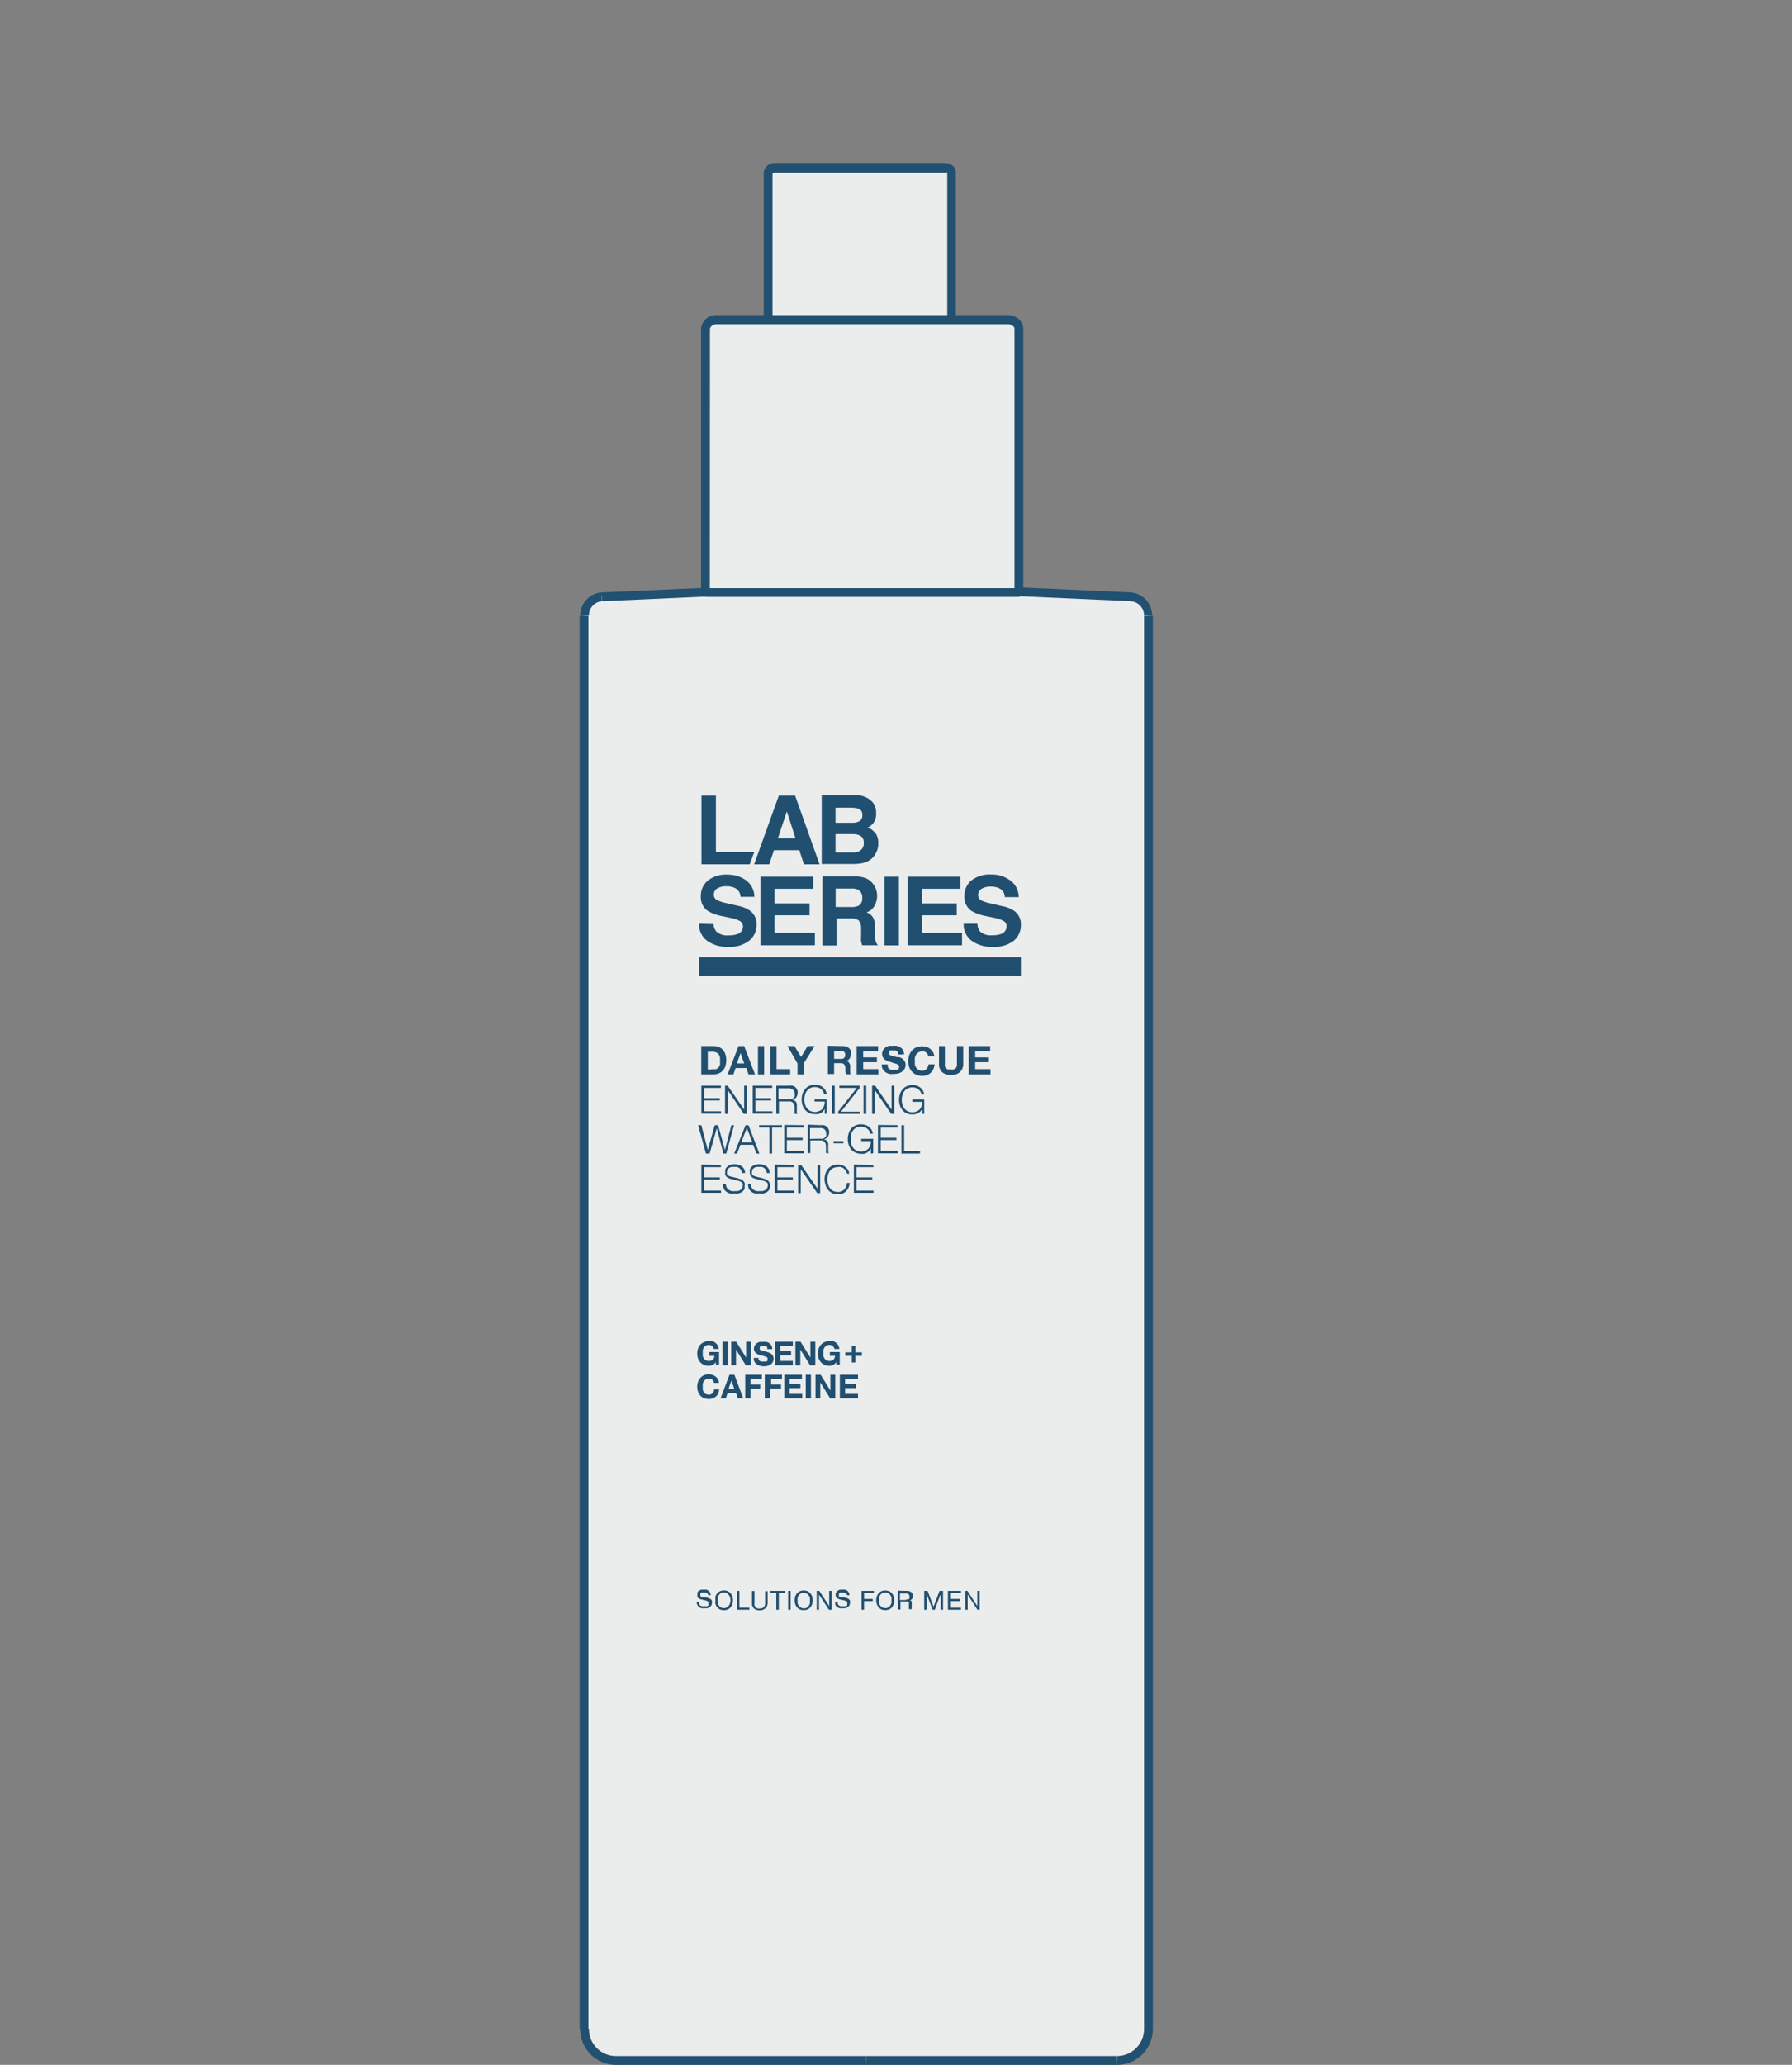 <svg id="Icons" xmlns="http://www.w3.org/2000/svg" viewBox="0 0 165 190"><rect x="0" y="0" width="165" height="190" fill="#808080" stroke="none"/><defs><style>.cls-1{fill:#ebecec;}.cls-2{fill:#215071;}.cls-3{fill:#204f70;}</style></defs><path class="cls-1" d="M67.36,54.38l-11.73.46a1.88,1.88,0,0,0-1.81,1.88V186.84a2.76,2.76,0,0,0,2.76,2.76H103a2.77,2.77,0,0,0,2.76-2.76l0-130.16A1.82,1.82,0,0,0,104,54.85l-11.75-.47Z"/><rect class="cls-2" x="105.34" y="56.66" width="0.81" height="130.07"/><rect class="cls-2" x="53.37" y="56.66" width="0.81" height="130.07"/><rect class="cls-2" x="56.69" y="189.19" width="23.07" height="0.81"/><path class="cls-1" d="M53.82,186.71a2.9,2.9,0,0,0,2.89,2.89"/><path class="cls-2" d="M56.71,190a3.3,3.3,0,0,1-3.29-3.29h.81a2.48,2.48,0,0,0,2.48,2.48Z"/><rect class="cls-2" x="79.76" y="189.19" width="23.07" height="0.81"/><path class="cls-1" d="M102.85,189.6a2.89,2.89,0,0,0,2.89-2.89"/><path class="cls-2" d="M102.85,190v-.81a2.49,2.49,0,0,0,2.49-2.48h.81A3.3,3.3,0,0,1,102.85,190Z"/><polyline class="cls-1" points="55.43 54.91 67.42 54.38 79.76 54.38"/><polygon class="cls-2" points="55.45 55.32 55.41 54.51 67.41 53.98 79.76 53.98 79.76 54.78 67.42 54.78 55.45 55.32"/><path class="cls-1" d="M55.47,54.92a1.73,1.73,0,0,0-1.65,1.72"/><path class="cls-2" d="M54.23,56.64h-.81a2.13,2.13,0,0,1,2-2.13l0,.81A1.31,1.31,0,0,0,54.23,56.64Z"/><rect class="cls-2" x="67.02" y="51.71" width="0.81" height="2.67"/><rect class="cls-2" x="79.76" y="53.98" width="12.34" height="0.81"/><path class="cls-1" d="M105.74,56.64a1.72,1.72,0,0,0-1.64-1.72"/><path class="cls-2" d="M105.34,56.64a1.31,1.31,0,0,0-1.26-1.32l0-.81a2.13,2.13,0,0,1,2,2.13Z"/><rect class="cls-2" x="91.69" y="51.71" width="0.81" height="2.67"/><rect class="cls-2" x="88.49" y="38.4" width="0.81" height="2.53"/><rect class="cls-2" x="88.49" y="42" width="0.81" height="2.19"/><rect class="cls-2" x="88.49" y="45.3" width="0.81" height="2.19"/><rect class="cls-2" x="88.49" y="48.55" width="0.81" height="2.19"/><rect class="cls-2" x="88.49" y="51.85" width="0.81" height="2.53"/><line class="cls-1" x1="104.09" y1="54.91" x2="92.1" y2="54.38"/><rect class="cls-2" x="97.69" y="48.64" width="0.81" height="12.01" transform="translate(39.14 150.21) rotate(-87.45)"/><rect class="cls-2" x="70.22" y="38.4" width="0.81" height="2.53"/><rect class="cls-2" x="70.22" y="42" width="0.81" height="2.19"/><rect class="cls-2" x="70.22" y="45.3" width="0.81" height="2.19"/><rect class="cls-2" x="70.22" y="48.55" width="0.81" height="2.19"/><rect class="cls-2" x="70.22" y="51.85" width="0.81" height="2.53"/><rect class="cls-2" x="68.14" y="42.72" width="0.81" height="0.63"/><rect class="cls-2" x="68.14" y="46.37" width="0.81" height="5"/><path class="cls-1" d="M84.14,41a.26.26,0,0,0,.23-.26"/><path class="cls-2" d="M84.19,41.42l-.08-.66h.67A.67.67,0,0,1,84.19,41.42Z"/><path class="cls-1" d="M84.37,40.71a.86.86,0,0,0-.69-.84"/><path class="cls-2" d="M84.78,40.71H84a.44.44,0,0,0-.36-.44l.15-.79A1.25,1.25,0,0,1,84.78,40.71Z"/><line class="cls-1" x1="79.76" y1="41.61" x2="84.08" y2="41.07"/><rect class="cls-2" x="79.74" y="40.93" width="4.36" height="0.81" transform="translate(-4.45 10.35) rotate(-7.04)"/><line class="cls-1" x1="79.76" y1="39.13" x2="83.65" y2="39.91"/><rect class="cls-2" x="81.3" y="37.54" width="0.81" height="3.96" transform="translate(26.93 111.88) rotate(-78.69)"/><rect class="cls-2" x="83.97" y="40.73" width="0.81" height="0.05"/><path class="cls-1" d="M91.25,44.28a.27.27,0,0,0-.22.26"/><path class="cls-2" d="M91.3,44.54h-.68a.68.68,0,0,1,.56-.66Z"/><path class="cls-1" d="M91,41.48a.86.86,0,0,0,.25.61"/><path class="cls-2" d="M91,42.37a1.22,1.22,0,0,1-.37-.88h.81a.46.46,0,0,0,.13.31Z"/><path class="cls-1" d="M92.19,43.43a.84.84,0,0,0-.25-.6"/><path class="cls-2" d="M92.6,43.43h-.81a.48.48,0,0,0-.13-.32l.57-.57A1.24,1.24,0,0,1,92.6,43.43Z"/><line class="cls-1" x1="91.22" y1="42.14" x2="91.95" y2="42.87"/><rect class="cls-2" x="91.18" y="41.99" width="0.81" height="1.03" transform="translate(-3.23 77.22) rotate(-45.01)"/><path class="cls-1" d="M92,44.13a.27.27,0,0,0,.22-.27"/><path class="cls-2" d="M92,44.53l-.11-.67h.67A.69.69,0,0,1,92,44.53Z"/><line class="cls-1" x1="91.22" y1="44.28" x2="91.95" y2="44.13"/><rect class="cls-2" x="91.21" y="43.8" width="0.74" height="0.81" transform="matrix(0.98, -0.2, 0.2, 0.98, -6.88, 18.79)"/><rect class="cls-2" x="91.79" y="43.45" width="0.81" height="0.44"/><line class="cls-1" x1="92.19" y1="43.11" x2="67.33" y2="44.91"/><rect class="cls-2" x="67.29" y="43.61" width="24.93" height="0.81" transform="translate(-2.97 5.88) rotate(-4.15)"/><line class="cls-1" x1="68.54" y1="43.69" x2="90.98" y2="41.9"/><rect class="cls-2" x="68.5" y="42.39" width="22.51" height="0.81" transform="translate(-3.17 6.52) rotate(-4.59)"/><line class="cls-1" x1="67.33" y1="45.93" x2="92.19" y2="44.08"/><rect class="cls-2" x="67.29" y="44.6" width="24.94" height="0.81" transform="translate(-3.12 6.04) rotate(-4.26)"/><line class="cls-1" x1="68.54" y1="46.12" x2="90.98" y2="44.33"/><rect class="cls-2" x="68.5" y="44.82" width="22.51" height="0.81" transform="translate(-3.36 6.53) rotate(-4.59)"/><rect class="cls-2" x="66.92" y="45.3" width="0.81" height="0.39"/><line class="cls-1" x1="68.3" y1="46.12" x2="67.57" y2="45.98"/><rect class="cls-2" x="67.53" y="45.68" width="0.81" height="0.74" transform="translate(9.45 103.62) rotate(-78.68)"/><path class="cls-1" d="M67.37,45.66a.27.27,0,0,0,.23.26"/><path class="cls-2" d="M67.53,46.32a.66.66,0,0,1-.56-.66h.67Z"/><line class="cls-1" x1="68.3" y1="43.94" x2="67.57" y2="44.67"/><rect class="cls-2" x="67.42" y="43.9" width="1.03" height="0.81" transform="translate(-11.43 61.01) rotate(-45)"/><path class="cls-1" d="M67.62,44.67a.86.86,0,0,0-.25.6"/><path class="cls-2" d="M67.78,45.27H67a1.22,1.22,0,0,1,.37-.88l.57.57A.46.46,0,0,0,67.78,45.27Z"/><path class="cls-1" d="M68.29,43.93a.84.84,0,0,0,.25-.6"/><path class="cls-2" d="M68.58,44.22,68,43.65a.48.48,0,0,0,.13-.32H69A1.28,1.28,0,0,1,68.58,44.22Z"/><path class="cls-1" d="M68.54,46.34a.26.26,0,0,0-.22-.26"/><path class="cls-2" d="M68.27,46.34l.12-.66a.69.69,0,0,1,.56.66Z"/><path class="cls-1" d="M68.54,42.7a.26.26,0,0,0-.22-.26"/><path class="cls-2" d="M68.27,42.7l.12-.66a.68.68,0,0,1,.56.66Z"/><line class="cls-1" x1="68.54" y1="42.48" x2="79.76" y2="41.61"/><rect class="cls-2" x="68.52" y="41.64" width="11.25" height="0.81" transform="translate(-3.04 5.88) rotate(-4.45)"/><line class="cls-1" x1="67.33" y1="42.29" x2="84.37" y2="41.02"/><rect class="cls-2" x="67.3" y="41.25" width="17.09" height="0.81" transform="translate(-2.87 5.71) rotate(-4.23)"/><line class="cls-1" x1="68.54" y1="40.05" x2="79.76" y2="39.13"/><rect class="cls-2" x="68.52" y="39.19" width="11.26" height="0.81" transform="translate(-3 6.21) rotate(-4.7)"/><line class="cls-1" x1="84.37" y1="40" x2="67.33" y2="41.27"/><rect class="cls-2" x="67.3" y="40.23" width="17.09" height="0.81" transform="translate(-2.79 5.7) rotate(-4.23)"/><path class="cls-1" d="M68.29,40.29a.86.86,0,0,0,.25-.6"/><path class="cls-2" d="M68.58,40.57,68,40a.46.46,0,0,0,.13-.31H69A1.26,1.26,0,0,1,68.58,40.57Z"/><path class="cls-1" d="M67.62,41a.86.86,0,0,0-.25.6"/><path class="cls-2" d="M67.78,41.63H67a1.26,1.26,0,0,1,.37-.89l.57.58A.44.44,0,0,0,67.78,41.63Z"/><line class="cls-1" x1="68.3" y1="40.3" x2="67.57" y2="41.02"/><rect class="cls-2" x="67.42" y="40.25" width="1.03" height="0.81" transform="translate(-8.85 59.95) rotate(-45)"/><path class="cls-1" d="M67.37,42a.27.27,0,0,0,.23.26"/><path class="cls-2" d="M67.53,42.68A.67.67,0,0,1,67,42h.67Z"/><line class="cls-1" x1="68.3" y1="42.43" x2="67.57" y2="42.33"/><rect class="cls-2" x="67.53" y="42.02" width="0.81" height="0.74" transform="translate(16.94 104.11) rotate(-82.4)"/><rect class="cls-2" x="66.92" y="41.66" width="0.81" height="0.39"/><polyline class="cls-1" points="89.28 38.06 89.04 38.16 88.89 38.4"/><polygon class="cls-2" points="89.24 38.61 88.54 38.19 88.76 37.83 89.13 37.69 89.43 38.44 89.31 38.48 89.24 38.61"/><path class="cls-1" d="M91,38.38a.38.38,0,0,0-.37-.37"/><path class="cls-2" d="M91.43,38.38h-.77v-.77A.76.76,0,0,1,91.43,38.38Z"/><path class="cls-1" d="M68.9,38a.37.37,0,0,0-.36.37"/><path class="cls-2" d="M68.9,38.38h-.76a.76.76,0,0,1,.76-.77Z"/><polyline class="cls-1" points="70.63 38.4 70.53 38.16 70.29 38.06"/><polygon class="cls-2" points="70.25 38.55 70.22 38.47 70.14 38.44 70.17 38.35 70.16 38.31 70.2 38.29 70.44 37.69 70.84 37.85 71 38.25 70.4 38.49 70.38 38.53 70.34 38.52 70.25 38.55"/><rect class="cls-2" x="68.88" y="37.66" width="21.76" height="0.81"/><rect class="cls-2" x="90.57" y="38.4" width="0.81" height="3.11"/><rect class="cls-2" x="68.14" y="38.4" width="0.81" height="1.31"/><rect class="cls-2" x="90.57" y="44.57" width="0.81" height="6.8"/><rect class="cls-2" x="79.76" y="50.96" width="12" height="0.81"/><path class="cls-1" d="M92.14,51.68a.36.36,0,0,0-.36-.36"/><path class="cls-2" d="M92.55,51.68h-.77v-.76A.77.77,0,0,1,92.55,51.68Z"/><path class="cls-1" d="M67.79,51.32a.37.37,0,0,0-.37.36"/><path class="cls-2" d="M67.79,51.68H67a.76.76,0,0,1,.77-.76Z"/><rect class="cls-2" x="67.76" y="50.96" width="12" height="0.81"/><rect class="cls-1" x="66.43" y="37.04" width="26.66" height="17.34"/><path class="cls-2" d="M93.49,54.78H66V36.63H93.49ZM66.83,54H92.68V37.44H66.83Z"/><path class="cls-1" d="M65.08,54.52c-.09,0-.12,0-.12-.11V30.3a1,1,0,0,1,1-.88H92.78a1.09,1.09,0,0,1,.68.22.76.76,0,0,1,.35.66V54.41c0,.08,0,.11-.13.11Z"/><path class="cls-2" d="M93.68,54.92H65.08a.5.5,0,0,1-.53-.51V30.3A1.37,1.37,0,0,1,66,29H92.78a1.48,1.48,0,0,1,.92.29,1.18,1.18,0,0,1,.52,1V54.41A.5.5,0,0,1,93.68,54.92Zm-28.32-.8H93.41V30.3c0-.14,0-.21-.19-.33a.68.68,0,0,0-.44-.14H66c-.34,0-.63.22-.63.47Z"/><path class="cls-1" d="M70.8,29.42c-.06,0-.08,0-.08-.06V15.89a.56.56,0,0,1,.61-.49H87a.59.59,0,0,1,.39.13.4.4,0,0,1,.21.36V29.36c0,.05,0,.06-.07.06Z"/><path class="cls-2" d="M87.55,29.83H70.8a.46.46,0,0,1-.48-.47V15.89a1,1,0,0,1,1-.89H87a1.07,1.07,0,0,1,.63.19.83.83,0,0,1,.38.7V29.36A.47.47,0,0,1,87.55,29.83ZM71.13,29H87.22V15.89l0,0a.19.19,0,0,0-.16,0H71.33a.24.24,0,0,0-.2.08Z"/><path class="cls-3" d="M65.69,96.26a1.4,1.4,0,0,1,.47.08,1,1,0,0,1,.38.24,1.22,1.22,0,0,1,.24.4,1.6,1.6,0,0,1,.09.56,1.79,1.79,0,0,1-.07.53,1.08,1.08,0,0,1-.22.41,1,1,0,0,1-.37.28,1.21,1.21,0,0,1-.52.1H64.57v-2.6Zm0,2.12a.67.67,0,0,0,.24,0,.57.57,0,0,0,.21-.13.87.87,0,0,0,.15-.25,1.25,1.25,0,0,0,0-.36,1.37,1.37,0,0,0,0-.36.83.83,0,0,0-.12-.27.66.66,0,0,0-.23-.17,1,1,0,0,0-.36-.06h-.41v1.64Z"/><path class="cls-3" d="M68.52,96.26l1,2.6h-.6l-.19-.58h-1l-.2.58H67l1-2.6Zm0,1.59-.33-.95h0l-.34.95Z"/><path class="cls-3" d="M70.36,96.26v2.6h-.57v-2.6Z"/><path class="cls-3" d="M71.5,96.26v2.12h1.26v.48H70.92v-2.6Z"/><path class="cls-3" d="M72.51,96.26h.64l.61,1,.6-1H75l-1,1.6v1h-.57v-1Z"/><path class="cls-3" d="M77.63,96.26a.83.83,0,0,1,.32.06.61.61,0,0,1,.24.15.57.57,0,0,1,.15.23.64.64,0,0,1,0,.28.8.8,0,0,1-.09.39.6.6,0,0,1-.32.26h0a.49.49,0,0,1,.18.08.58.58,0,0,1,.11.15.48.48,0,0,1,.06.18.63.63,0,0,1,0,.19c0,.05,0,.09,0,.15s0,.11,0,.17l0,.17a.31.31,0,0,0,.06.13H77.9a1.13,1.13,0,0,1-.06-.3l0-.32a.47.47,0,0,0-.13-.3.39.39,0,0,0-.31-.1H76.8v1h-.57v-2.6Zm-.2,1.18a.4.4,0,0,0,.29-.09.37.37,0,0,0,.1-.29.33.33,0,0,0-.1-.27.4.4,0,0,0-.29-.09H76.8v.74Z"/><path class="cls-3" d="M80.85,96.26v.48H79.48v.56h1.26v.44H79.48v.64h1.4v.48h-2v-2.6Z"/><path class="cls-3" d="M81.76,98.22a.44.44,0,0,0,.12.15l.19.08a.78.78,0,0,0,.22,0l.16,0a.42.42,0,0,0,.16,0,.34.34,0,0,0,.13-.1.25.25,0,0,0,.05-.17.25.25,0,0,0-.06-.17.78.78,0,0,0-.18-.11,1.49,1.49,0,0,0-.25-.07L82,97.72a1.31,1.31,0,0,1-.28-.09.84.84,0,0,1-.25-.13.91.91,0,0,1-.18-.21.74.74,0,0,1-.07-.31.62.62,0,0,1,.09-.34.88.88,0,0,1,.22-.25,1.17,1.17,0,0,1,.32-.15,1.34,1.34,0,0,1,.35,0,1.72,1.72,0,0,1,.39,0,1,1,0,0,1,.33.15.64.64,0,0,1,.23.26.76.76,0,0,1,.09.38h-.55a.87.87,0,0,0,0-.19.34.34,0,0,0-.12-.12.34.34,0,0,0-.15-.06l-.2,0-.14,0a.31.31,0,0,0-.12,0,.28.28,0,0,0-.1.09.26.26,0,0,0,0,.14.21.21,0,0,0,0,.12.35.35,0,0,0,.11.09l.24.08.39.1.21,0a1.42,1.42,0,0,1,.25.12.8.8,0,0,1,.22.23.57.57,0,0,1,.1.36.88.88,0,0,1-.07.33.75.75,0,0,1-.21.26,1,1,0,0,1-.34.18,1.63,1.63,0,0,1-.47.06,1.84,1.84,0,0,1-.41,0,1.2,1.2,0,0,1-.36-.17,1,1,0,0,1-.25-.29.77.77,0,0,1-.08-.41h.55A.51.51,0,0,0,81.76,98.22Z"/><path class="cls-3" d="M85.41,97a.86.86,0,0,0-.13-.14,1,1,0,0,0-.17-.1.71.71,0,0,0-.21,0,.66.66,0,0,0-.32.07.61.61,0,0,0-.22.2.74.74,0,0,0-.12.29,1.24,1.24,0,0,0,0,.33,1.12,1.12,0,0,0,0,.32.7.7,0,0,0,.12.28.61.61,0,0,0,.22.2.66.66,0,0,0,.32.07.5.5,0,0,0,.41-.16.82.82,0,0,0,.19-.42h.55a1.5,1.5,0,0,1-.11.44,1,1,0,0,1-.24.33,1,1,0,0,1-.35.22,1.57,1.57,0,0,1-.45.07,1.32,1.32,0,0,1-.53-.11,1.07,1.07,0,0,1-.4-.28,1.34,1.34,0,0,1-.26-.43,1.78,1.78,0,0,1-.08-.53,1.91,1.91,0,0,1,.08-.54,1.39,1.39,0,0,1,.26-.44,1.09,1.09,0,0,1,.4-.29,1.32,1.32,0,0,1,.53-.1,1.35,1.35,0,0,1,.41.06,1,1,0,0,1,.34.18,1,1,0,0,1,.25.29,1,1,0,0,1,.13.4h-.56A.64.64,0,0,0,85.41,97Z"/><path class="cls-3" d="M88.38,98.66a1.22,1.22,0,0,1-.82.26,1.18,1.18,0,0,1-.81-.26,1,1,0,0,1-.29-.78V96.26H87v1.62a.65.65,0,0,0,0,.2.36.36,0,0,0,.07.18.37.37,0,0,0,.17.13.68.68,0,0,0,.27,0A.52.52,0,0,0,88,98.3a.62.62,0,0,0,.11-.42V96.26h.58v1.62A1,1,0,0,1,88.38,98.66Z"/><path class="cls-3" d="M91.17,96.26v.48H89.79v.56h1.26v.44H89.79v.64H91.2v.48h-2v-2.6Z"/><path class="cls-3" d="M66.38,99.9v.21H64.83v.94h1.45v.21H64.83v1h1.56v.21H64.58V99.9Z"/><path class="cls-3" d="M67,99.9l1.52,2.2h0V99.9h.24v2.6h-.27L67,100.3h0v2.2h-.24V99.9Z"/><path class="cls-3" d="M71.1,99.9v.21H69.55v.94H71v.21H69.55v1h1.57v.21H69.31V99.9Z"/><path class="cls-3" d="M72.66,99.9a1,1,0,0,1,.3,0,.83.83,0,0,1,.25.12.68.68,0,0,1,.17.21.62.62,0,0,1,.07.31.78.78,0,0,1-.13.43.58.58,0,0,1-.38.23h0a.4.4,0,0,1,.21.07.41.41,0,0,1,.14.12.75.75,0,0,1,.08.18l0,.22V102c0,.06,0,.12,0,.19l0,.18a.32.32,0,0,0,.07.13h-.28l0-.09a.36.36,0,0,1,0-.11s0-.07,0-.11a.25.25,0,0,0,0-.09,2.64,2.64,0,0,0,0-.28.61.61,0,0,0-.07-.24.41.41,0,0,0-.15-.17.4.4,0,0,0-.28-.06h-.94v1.15h-.24V99.9Zm0,1.24a.71.71,0,0,0,.21,0,.49.49,0,0,0,.3-.26.46.46,0,0,0,0-.21.52.52,0,0,0-.14-.38.57.57,0,0,0-.42-.14h-.93v1Z"/><path class="cls-3" d="M75.94,102.5l0-.47h0a1.43,1.43,0,0,1-.16.24,1.12,1.12,0,0,1-.22.16.92.92,0,0,1-.25.09,1.24,1.24,0,0,1-.27,0,1.16,1.16,0,0,1-.54-.11,1.1,1.1,0,0,1-.38-.29,1.37,1.37,0,0,1-.23-.43,1.82,1.82,0,0,1-.08-.52,1.7,1.7,0,0,1,.08-.51,1.27,1.27,0,0,1,.23-.43,1,1,0,0,1,.38-.3,1.16,1.16,0,0,1,.54-.11,1.2,1.2,0,0,1,.38.05.94.94,0,0,1,.33.17,1.2,1.2,0,0,1,.24.26,1.14,1.14,0,0,1,.13.38h-.24a.7.7,0,0,0-.08-.23,1,1,0,0,0-.17-.21.93.93,0,0,0-.26-.15.88.88,0,0,0-.33-.06.93.93,0,0,0-.45.1.83.83,0,0,0-.3.26.92.92,0,0,0-.17.36,1.5,1.5,0,0,0,0,.84,1,1,0,0,0,.17.37,1.08,1.08,0,0,0,.3.26,1.06,1.06,0,0,0,.45.1.92.92,0,0,0,.38-.08.73.73,0,0,0,.29-.19.73.73,0,0,0,.17-.31,1.12,1.12,0,0,0,.06-.38H75v-.21h1.11v1.32Z"/><path class="cls-3" d="M76.86,99.9v2.6h-.25V99.9Z"/><path class="cls-3" d="M79.15,99.9v.22l-1.71,2.17h1.74v.21h-2v-.22l1.71-2.17H77.28V99.9Z"/><path class="cls-3" d="M79.76,99.9v2.6h-.25V99.9Z"/><path class="cls-3" d="M80.58,99.9l1.51,2.2h0V99.9h.25v2.6h-.28l-1.52-2.2h0v2.2H80.3V99.9Z"/><path class="cls-3" d="M84.91,102.5l0-.47h0a1,1,0,0,1-.16.24,1.46,1.46,0,0,1-.21.16,1.15,1.15,0,0,1-.53.12,1.19,1.19,0,0,1-.54-.11,1.1,1.1,0,0,1-.38-.29,1.37,1.37,0,0,1-.23-.43,1.82,1.82,0,0,1-.08-.52,1.7,1.7,0,0,1,.08-.51,1.27,1.27,0,0,1,.23-.43,1,1,0,0,1,.38-.3,1.19,1.19,0,0,1,.54-.11,1.23,1.23,0,0,1,.39.05.9.9,0,0,1,.32.17.85.85,0,0,1,.24.26,1.15,1.15,0,0,1,.14.38h-.25a.53.53,0,0,0-.08-.23,1,1,0,0,0-.17-.21.87.87,0,0,0-.25-.15.93.93,0,0,0-.34-.06.87.87,0,0,0-.44.1.79.79,0,0,0-.31.26.92.92,0,0,0-.17.36,1.5,1.5,0,0,0,0,.84,1,1,0,0,0,.17.37,1,1,0,0,0,.31.26,1,1,0,0,0,.44.1.92.92,0,0,0,.38-.08.73.73,0,0,0,.29-.19.87.87,0,0,0,.18-.31,1.46,1.46,0,0,0,.05-.38H84v-.21h1.1v1.32Z"/><path class="cls-3" d="M64.58,103.54l.59,2.28h0l.64-2.28h.31l.63,2.28h0l.59-2.28h.25l-.72,2.61h-.26L66,103.82h0l-.66,2.33H65l-.72-2.61Z"/><path class="cls-3" d="M68.92,103.54l1,2.61h-.26l-.32-.81H68.18l-.32.81H67.6l1.05-2.61Zm.36,1.58-.51-1.33-.52,1.33Z"/><path class="cls-3" d="M72,103.54v.22h-.91v2.39h-.24v-2.39H69.9v-.22Z"/><path class="cls-3" d="M74,103.54v.22H72.45v.94H73.9v.21H72.45v1H74v.22H72.21v-2.61Z"/><path class="cls-3" d="M75.56,103.54a1.54,1.54,0,0,1,.3,0,.66.66,0,0,1,.25.13.51.51,0,0,1,.17.21.58.58,0,0,1,.07.3.75.75,0,0,1-.13.43.58.58,0,0,1-.38.23h0a.52.52,0,0,1,.21.07.41.41,0,0,1,.14.12.56.56,0,0,1,.07.18,1.43,1.43,0,0,1,0,.22v.16c0,.06,0,.13,0,.19a1.13,1.13,0,0,0,0,.18.46.46,0,0,0,.07.14h-.28l0-.09a.52.52,0,0,1,0-.11s0-.08,0-.11a.31.31,0,0,0,0-.1,2.45,2.45,0,0,0,0-.27.61.61,0,0,0-.07-.25.41.41,0,0,0-.15-.17.47.47,0,0,0-.28-.06h-.94v1.16h-.24v-2.61Zm0,1.24a.52.52,0,0,0,.21,0,.4.4,0,0,0,.18-.1.44.44,0,0,0,.12-.15.54.54,0,0,0,0-.22.54.54,0,0,0-.14-.38.57.57,0,0,0-.42-.13h-.93v1Z"/><path class="cls-3" d="M76.75,105h.91v.21h-.91Z"/><path class="cls-3" d="M80.19,106.15l0-.48h0a1,1,0,0,1-.17.24.65.65,0,0,1-.21.16.77.77,0,0,1-.25.1,1.24,1.24,0,0,1-.27,0,1.24,1.24,0,0,1-.93-.41,1.35,1.35,0,0,1-.22-.43,1.49,1.49,0,0,1-.08-.52,1.44,1.44,0,0,1,.08-.51,1.25,1.25,0,0,1,.22-.43,1,1,0,0,1,.39-.3,1.27,1.27,0,0,1,.54-.11,1.58,1.58,0,0,1,.38.05,1.29,1.29,0,0,1,.33.17,1.05,1.05,0,0,1,.24.27,1,1,0,0,1,.13.37h-.25a.55.55,0,0,0-.07-.23.79.79,0,0,0-.17-.2.76.76,0,0,0-.26-.16.88.88,0,0,0-.33-.06.91.91,0,0,0-.45.1.83.83,0,0,0-.3.26,1.16,1.16,0,0,0-.18.37,1.4,1.4,0,0,0,0,.41,1.47,1.47,0,0,0,0,.42,1.16,1.16,0,0,0,.18.37.94.94,0,0,0,.3.26.91.91,0,0,0,.45.1,1.12,1.12,0,0,0,.38-.07,1,1,0,0,0,.29-.2,1.11,1.11,0,0,0,.17-.3,1.23,1.23,0,0,0,.06-.39h-.89v-.21h1.1v1.33Z"/><path class="cls-3" d="M82.64,103.54v.22H81.09v.94h1.45v.21H81.09v1h1.57v.22H80.84v-2.61Z"/><path class="cls-3" d="M83.25,103.54v2.39h1.46v.22H83v-2.61Z"/><path class="cls-3" d="M66.38,107.19v.21H64.83v.94h1.45v.21H64.83v1h1.56v.21H64.58v-2.6Z"/><path class="cls-3" d="M66.92,109.27a.46.46,0,0,0,.18.21.83.83,0,0,0,.27.12,1.87,1.87,0,0,0,.34,0l.22,0a.85.85,0,0,0,.22-.09.58.58,0,0,0,.18-.17.43.43,0,0,0,.06-.24.41.41,0,0,0,0-.19.53.53,0,0,0-.13-.13.56.56,0,0,0-.17-.09l-.19-.06-.58-.14-.22-.07a.76.76,0,0,1-.19-.12.83.83,0,0,1-.13-.18.63.63,0,0,1,0-.26,1.15,1.15,0,0,1,0-.22.6.6,0,0,1,.14-.24.72.72,0,0,1,.27-.19,1.17,1.17,0,0,1,.45-.08,1.5,1.5,0,0,1,.37.05,1,1,0,0,1,.3.16.64.64,0,0,1,.21.25.67.67,0,0,1,.08.35H68.3a.53.53,0,0,0-.06-.26.74.74,0,0,0-.16-.19.76.76,0,0,0-.22-.11,1.17,1.17,0,0,0-.27,0,1,1,0,0,0-.24,0,.67.67,0,0,0-.21.09.36.36,0,0,0-.14.16.43.43,0,0,0-.06.24.41.41,0,0,0,0,.16.31.31,0,0,0,.09.11.32.32,0,0,0,.12.08l.15.05.64.15.26.09a1.07,1.07,0,0,1,.21.13.59.59,0,0,1,.15.2.68.68,0,0,1,0,.27.57.57,0,0,1,0,.12.48.48,0,0,1,0,.15.75.75,0,0,1-.1.17.86.86,0,0,1-.17.15,1.49,1.49,0,0,1-.28.11,2.13,2.13,0,0,1-.39,0,1.88,1.88,0,0,1-.43,0,.86.86,0,0,1-.33-.17.62.62,0,0,1-.22-.28.87.87,0,0,1-.06-.41h.25A.69.69,0,0,0,66.92,109.27Z"/><path class="cls-3" d="M69.21,109.27a.63.63,0,0,0,.18.21.79.79,0,0,0,.28.12,1.69,1.69,0,0,0,.33,0l.22,0a.92.92,0,0,0,.23-.09.55.55,0,0,0,.17-.17.36.36,0,0,0,.07-.24.41.41,0,0,0,0-.19.33.33,0,0,0-.13-.13.56.56,0,0,0-.17-.09l-.19-.06-.57-.14-.23-.07a.57.57,0,0,1-.18-.12.46.46,0,0,1-.13-.18.5.5,0,0,1-.05-.26,1,1,0,0,1,0-.22.75.75,0,0,1,.14-.24.86.86,0,0,1,.28-.19,1.08,1.08,0,0,1,.44-.08,1.44,1.44,0,0,1,.37.05,1,1,0,0,1,.31.16.64.64,0,0,1,.21.25.78.78,0,0,1,.08.35H70.6a.66.66,0,0,0-.07-.26.58.58,0,0,0-.16-.19.65.65,0,0,0-.22-.11,1.09,1.09,0,0,0-.26,0,1,1,0,0,0-.25,0,.67.67,0,0,0-.21.09.56.56,0,0,0-.14.16.43.43,0,0,0-.05.24.41.41,0,0,0,0,.16.44.44,0,0,0,.08.11.35.35,0,0,0,.13.08l.15.05.63.15.26.09a.91.91,0,0,1,.22.13.56.56,0,0,1,.14.2.54.54,0,0,1,.06.27s0,.07,0,.12a.53.53,0,0,1-.05.15.7.7,0,0,1-.09.17,1,1,0,0,1-.18.15,1.16,1.16,0,0,1-.27.11,2.15,2.15,0,0,1-.4,0,1.86,1.86,0,0,1-.42,0,.91.91,0,0,1-.34-.17.67.67,0,0,1-.21-.28,1,1,0,0,1-.07-.41h.25A.83.83,0,0,0,69.21,109.27Z"/><path class="cls-3" d="M73.13,107.19v.21H71.58v.94H73v.21H71.58v1h1.56v.21H71.33v-2.6Z"/><path class="cls-3" d="M73.76,107.19l1.52,2.2h0v-2.2h.24v2.6h-.27l-1.52-2.2h0v2.2h-.24v-2.6Z"/><path class="cls-3" d="M77.85,107.71a.7.7,0,0,0-.18-.2.55.55,0,0,0-.24-.12.86.86,0,0,0-.27,0,1.06,1.06,0,0,0-.45.1.94.94,0,0,0-.3.26,1,1,0,0,0-.17.37,1.42,1.42,0,0,0-.06.42,1.4,1.4,0,0,0,.06.41,1,1,0,0,0,.17.37.83.83,0,0,0,.3.26.93.93,0,0,0,.45.1.88.88,0,0,0,.33-.06,1.14,1.14,0,0,0,.25-.18,1,1,0,0,0,.17-.27,1.16,1.16,0,0,0,.08-.32h.25a1.43,1.43,0,0,1-.11.43,1.14,1.14,0,0,1-.23.33,1,1,0,0,1-.32.21,1.42,1.42,0,0,1-.42.07,1.3,1.3,0,0,1-.54-.11A1.19,1.19,0,0,1,76,109a1.7,1.7,0,0,1-.08-.51A1.82,1.82,0,0,1,76,108a1.37,1.37,0,0,1,.23-.43,1.26,1.26,0,0,1,.38-.3,1.3,1.3,0,0,1,.54-.11,1.13,1.13,0,0,1,.36.06.88.88,0,0,1,.32.16.85.85,0,0,1,.24.26.77.77,0,0,1,.12.36H78A.89.89,0,0,0,77.85,107.71Z"/><path class="cls-3" d="M80.42,107.19v.21H78.87v.94h1.45v.21H78.87v1h1.56v.21H78.62v-2.6Z"/><polygon class="cls-3" points="74.87 80.67 70.02 80.67 70.02 86.98 75.03 86.98 75.03 85.85 71.32 85.85 71.32 84.22 74.54 84.22 74.54 83.13 71.32 83.13 71.32 81.78 74.87 81.78 74.87 80.67"/><polygon class="cls-3" points="88.43 80.67 83.58 80.67 83.58 86.98 88.58 86.98 88.58 85.85 84.87 85.85 84.87 84.22 88.09 84.22 88.09 83.13 84.87 83.13 84.87 81.78 88.43 81.78 88.43 80.67"/><path class="cls-3" d="M88.73,85a1.85,1.85,0,0,0,.72,1.55,3.1,3.1,0,0,0,2,.57,2.88,2.88,0,0,0,1.91-.57A1.86,1.86,0,0,0,94,85.14a1.52,1.52,0,0,0-.57-1.29,2.77,2.77,0,0,0-1.1-.46l-1.11-.26a3.65,3.65,0,0,1-.85-.27.55.55,0,0,1-.31-.5.66.66,0,0,1,.32-.58,1.58,1.58,0,0,1,.84-.2,1.71,1.71,0,0,1,.79.16.89.89,0,0,1,.51.81H93.8A1.9,1.9,0,0,0,93,81a2.82,2.82,0,0,0-1.73-.53,2.73,2.73,0,0,0-1.85.56,1.82,1.82,0,0,0-.62,1.41,1.54,1.54,0,0,0,.64,1.37,4.09,4.09,0,0,0,1.39.49l.69.15a2.88,2.88,0,0,1,.88.29.55.55,0,0,1,.28.49.74.74,0,0,1-.57.73,2.42,2.42,0,0,1-.78.1,1.42,1.42,0,0,1-1.13-.39A1.27,1.27,0,0,1,90,85Z"/><rect class="cls-3" x="81.45" y="80.67" width="1.32" height="6.32"/><path class="cls-3" d="M79,83.36a1.49,1.49,0,0,1-.64.1H76.94v-1.7h1.47a1.35,1.35,0,0,1,.61.11.8.8,0,0,1,.37.78.72.72,0,0,1-.38.71m1.57,3.11a3.45,3.45,0,0,1,0-.59v-.43a2.06,2.06,0,0,0-.18-1,1.13,1.13,0,0,0-.62-.5,1.27,1.27,0,0,0,.75-.62,1.89,1.89,0,0,0,.23-.88,1.78,1.78,0,0,0-.12-.67,1.92,1.92,0,0,0-.32-.53,1.61,1.61,0,0,0-.59-.44,2.64,2.64,0,0,0-1-.16h-3V87h1.29V84.51h1.3a1.07,1.07,0,0,1,.76.2,1.22,1.22,0,0,1,.21.8v.59a3.31,3.31,0,0,0,0,.55l.09.33h1.46a.9.9,0,0,1-.24-.51"/><path class="cls-3" d="M64.37,85a1.85,1.85,0,0,0,.72,1.55,3.11,3.11,0,0,0,2,.57,2.85,2.85,0,0,0,1.9-.57,1.83,1.83,0,0,0,.67-1.44,1.52,1.52,0,0,0-.57-1.29,2.77,2.77,0,0,0-1.1-.46l-1.11-.26a3.36,3.36,0,0,1-.84-.27.53.53,0,0,1-.31-.5.65.65,0,0,1,.31-.58,1.58,1.58,0,0,1,.84-.2,1.71,1.71,0,0,1,.79.16.89.89,0,0,1,.51.81h1.28A1.9,1.9,0,0,0,68.69,81,2.88,2.88,0,0,0,67,80.48a2.68,2.68,0,0,0-1.84.56,1.83,1.83,0,0,0-.63,1.41,1.54,1.54,0,0,0,.64,1.37,4.18,4.18,0,0,0,1.39.49l.69.15a2.88,2.88,0,0,1,.88.29.55.55,0,0,1,.28.49.74.74,0,0,1-.57.73,2.42,2.42,0,0,1-.78.1,1.42,1.42,0,0,1-1.13-.39,1.27,1.27,0,0,1-.24-.65Z"/><path class="cls-3" d="M79.11,78.32a1.4,1.4,0,0,1-.64.12H76.93V76.75h1.56a1.57,1.57,0,0,1,.64.11.67.67,0,0,1,.4.68.78.78,0,0,1-.42.78m-2.18-4h1.38a2.31,2.31,0,0,1,.75.1.56.56,0,0,1,.34.58.59.59,0,0,1-.26.56,1.3,1.3,0,0,1-.67.15H76.93Zm3.69,2.39a1.39,1.39,0,0,0-.73-.56,1.58,1.58,0,0,0,.48-.36,1.37,1.37,0,0,0,.3-.93,1.63,1.63,0,0,0-.29-1,2,2,0,0,0-1.65-.68H75.66v6.32h2.86a5,5,0,0,0,.9-.08,1.82,1.82,0,0,0,.72-.32,1.67,1.67,0,0,0,.45-.5,1.8,1.8,0,0,0,.28-1,1.61,1.61,0,0,0-.25-.93"/><path class="cls-3" d="M72.45,74.66l.8,2.49H71.62Zm-.74-1.45-2.27,6.32h1.39l.43-1.3H73.6l.42,1.3h1.44l-2.25-6.32Z"/><polygon class="cls-3" points="64.59 73.21 64.59 79.53 69.03 79.53 69.45 78.4 65.92 78.4 65.92 73.21 64.59 73.21"/><rect class="cls-3" x="64.36" y="88.07" width="29.64" height="1.71"/><path class="cls-3" d="M65.58,125.61a.73.73,0,0,1-.31.07,1.06,1.06,0,0,1-.45-.09,1,1,0,0,1-.34-.24,1.13,1.13,0,0,1-.21-.35,1.31,1.31,0,0,1-.07-.44,1.35,1.35,0,0,1,.07-.46,1.17,1.17,0,0,1,.21-.36,1,1,0,0,1,.34-.24,1.06,1.06,0,0,1,.45-.09,1.19,1.19,0,0,1,.32,0,.76.76,0,0,1,.28.15.83.83,0,0,1,.21.24.8.8,0,0,1,.1.33h-.46a.41.41,0,0,0-.16-.28.48.48,0,0,0-.29-.09.61.61,0,0,0-.28.06.73.73,0,0,0-.18.17.64.64,0,0,0-.1.24,1.27,1.27,0,0,0,0,.28,1.09,1.09,0,0,0,0,.26.6.6,0,0,0,.1.23.58.58,0,0,0,.18.17.61.61,0,0,0,.28.06.52.52,0,0,0,.36-.12.48.48,0,0,0,.15-.35H65.3v-.35h.91v1.17h-.3l0-.25A.67.67,0,0,1,65.58,125.61Z"/><path class="cls-3" d="M67,123.46v2.17h-.48v-2.17Z"/><path class="cls-3" d="M67.79,123.46l.91,1.46h0v-1.46h.45v2.17h-.48l-.9-1.45h0v1.45h-.44v-2.17Z"/><path class="cls-3" d="M69.84,125.1a.32.32,0,0,0,.11.12.52.52,0,0,0,.15.07l.18,0h.14l.14,0a.39.39,0,0,0,.1-.08.21.21,0,0,0,0-.14.16.16,0,0,0,0-.14.38.38,0,0,0-.15-.09l-.2-.07a2.1,2.1,0,0,1-.24-.06l-.24-.07a.82.82,0,0,1-.2-.12.5.5,0,0,1-.15-.17.49.49,0,0,1-.06-.25.55.55,0,0,1,.08-.29.61.61,0,0,1,.18-.21,1.23,1.23,0,0,1,.26-.12,1,1,0,0,1,.3,0,1.12,1.12,0,0,1,.32,0,.79.79,0,0,1,.28.12.67.67,0,0,1,.19.22.63.63,0,0,1,.07.32h-.46a.34.34,0,0,0,0-.16.22.22,0,0,0-.09-.1.29.29,0,0,0-.13,0l-.17,0h-.11l-.11,0a.23.23,0,0,0-.07.07.21.21,0,0,0,0,.12.16.16,0,0,0,0,.1.2.2,0,0,0,.1.07.58.58,0,0,0,.19.07l.33.08.17.05a.67.67,0,0,1,.21.1.58.58,0,0,1,.19.19.56.56,0,0,1,.08.3.6.6,0,0,1-.06.27.62.62,0,0,1-.17.22,1,1,0,0,1-.29.15,1.48,1.48,0,0,1-.39.05,1.33,1.33,0,0,1-.34-.05.91.91,0,0,1-.3-.13,1,1,0,0,1-.21-.24.78.78,0,0,1-.07-.35h.46A.58.58,0,0,0,69.84,125.1Z"/><path class="cls-3" d="M73,123.46v.4H71.84v.47h1v.37h-1v.53H73v.4H71.36v-2.17Z"/><path class="cls-3" d="M73.71,123.46l.91,1.46h0v-1.46h.45v2.17h-.48l-.9-1.45h0v1.45h-.45v-2.17Z"/><path class="cls-3" d="M76.68,125.61a.67.67,0,0,1-.31.07,1.13,1.13,0,0,1-.45-.09,1,1,0,0,1-.33-.24,1.13,1.13,0,0,1-.21-.35,1.31,1.31,0,0,1-.07-.44,1.35,1.35,0,0,1,.07-.46,1.17,1.17,0,0,1,.21-.36,1,1,0,0,1,.33-.24,1.13,1.13,0,0,1,.45-.09,1.26,1.26,0,0,1,.33,0,.85.85,0,0,1,.28.15.83.83,0,0,1,.21.24,1,1,0,0,1,.1.33h-.46a.46.46,0,0,0-.16-.28.49.49,0,0,0-.3-.09.54.54,0,0,0-.27.06.49.49,0,0,0-.18.17.88.88,0,0,0-.11.24,1.27,1.27,0,0,0,0,.28,1.09,1.09,0,0,0,0,.26.82.82,0,0,0,.11.23.42.42,0,0,0,.18.17.54.54,0,0,0,.27.06.53.53,0,0,0,.37-.12.57.57,0,0,0,.15-.35h-.48v-.35h.91v1.17H77l0-.25A.69.69,0,0,1,76.68,125.61Z"/><path class="cls-3" d="M79.36,124.44v.32h-.6v.61h-.33v-.61h-.6v-.32h.6v-.61h.33v.61Z"/><path class="cls-3" d="M65.68,127.07a.43.43,0,0,0-.25-.2l-.16,0a.61.61,0,0,0-.28.06.55.55,0,0,0-.18.16.64.64,0,0,0-.1.24,1.27,1.27,0,0,0,0,.28,1.09,1.09,0,0,0,0,.26.64.64,0,0,0,.1.24.55.55,0,0,0,.18.16.61.61,0,0,0,.28.06.45.45,0,0,0,.34-.13.66.66,0,0,0,.15-.35h.46a1.13,1.13,0,0,1-.1.37.8.8,0,0,1-.2.28.92.92,0,0,1-.29.17,1,1,0,0,1-.36.06,1.25,1.25,0,0,1-.45-.08,1,1,0,0,1-.34-.24,1.07,1.07,0,0,1-.21-.36,1.27,1.27,0,0,1-.07-.44,1.33,1.33,0,0,1,.07-.45,1.07,1.07,0,0,1,.21-.36.86.86,0,0,1,.34-.25,1.06,1.06,0,0,1,.45-.09.92.92,0,0,1,.33.06.8.8,0,0,1,.29.15.83.83,0,0,1,.21.24.9.9,0,0,1,.1.34h-.46A.44.44,0,0,0,65.68,127.07Z"/><path class="cls-3" d="M67.62,126.5l.81,2.16h-.49l-.16-.48H67l-.17.48h-.48l.82-2.16Zm0,1.33-.27-.8h0l-.28.8Z"/><path class="cls-3" d="M70.15,126.5v.4H69.1v.5H70v.37H69.1v.89h-.48V126.5Z"/><path class="cls-3" d="M72,126.5v.4h-1v.5h.91v.37H70.9v.89h-.48V126.5Z"/><path class="cls-3" d="M73.84,126.5v.4H72.7v.46h1v.37h-1v.53h1.17v.4H72.22V126.5Z"/><path class="cls-3" d="M74.67,126.5v2.16h-.48V126.5Z"/><path class="cls-3" d="M75.56,126.5l.9,1.45h0V126.5h.45v2.16h-.48l-.9-1.45h0v1.45h-.44V126.5Z"/><path class="cls-3" d="M79,126.5v.4H77.81v.46h1v.37h-1v.53H79v.4H77.33V126.5Z"/><path class="cls-3" d="M65.14,146.62a.52.52,0,0,0-.29-.08H64.7l-.12,0-.09.09a.33.33,0,0,0,0,.15.17.17,0,0,0,.05.13.36.36,0,0,0,.12.08l.18,0,.2,0,.21.06a.56.56,0,0,1,.17.09.35.35,0,0,1,.13.14.48.48,0,0,1,0,.22.41.41,0,0,1-.06.23.61.61,0,0,1-.16.16.85.85,0,0,1-.22.09,1,1,0,0,1-.24,0,.86.86,0,0,1-.28,0,.57.57,0,0,1-.22-.11.49.49,0,0,1-.16-.19.54.54,0,0,1-.06-.27h.22a.38.38,0,0,0,0,.19.33.33,0,0,0,.11.13.39.39,0,0,0,.16.07.58.58,0,0,0,.19,0l.15,0a.38.38,0,0,0,.15,0,.28.28,0,0,0,.1-.09.34.34,0,0,0,0-.16.2.2,0,0,0,0-.14.25.25,0,0,0-.13-.09.49.49,0,0,0-.17-.06l-.21-.05-.2-.05a.75.75,0,0,1-.18-.08.37.37,0,0,1-.12-.13.31.31,0,0,1,0-.2.51.51,0,0,1,0-.22.44.44,0,0,1,.14-.16.72.72,0,0,1,.2-.09l.24,0a.88.88,0,0,1,.24,0,.42.42,0,0,1,.2.1.39.39,0,0,1,.14.17.84.84,0,0,1,.06.24h-.22A.39.39,0,0,0,65.14,146.62Z"/><path class="cls-3" d="M65.88,146.91a.8.8,0,0,1,.15-.29.86.86,0,0,1,.26-.2.87.87,0,0,1,.37-.07.76.76,0,0,1,.62.27.8.8,0,0,1,.15.29,1,1,0,0,1,.06.34,1,1,0,0,1-.06.35.89.89,0,0,1-.15.29.76.76,0,0,1-.62.27.87.87,0,0,1-.37-.07.86.86,0,0,1-.26-.2.89.89,0,0,1-.15-.29,1,1,0,0,1,0-.35A1,1,0,0,1,65.88,146.91Zm.21.6a.61.61,0,0,0,.11.23.59.59,0,0,0,.18.17.61.61,0,0,0,.28.06.6.6,0,0,0,.27-.06.59.59,0,0,0,.18-.17.61.61,0,0,0,.11-.23.83.83,0,0,0,0-.51.55.55,0,0,0-.11-.23.49.49,0,0,0-.18-.17.6.6,0,0,0-.27-.06.61.61,0,0,0-.28.06.49.49,0,0,0-.18.17.55.55,0,0,0-.11.23,1.07,1.07,0,0,0,0,.25A1.09,1.09,0,0,0,66.09,147.51Z"/><path class="cls-3" d="M68.08,146.39v1.54H69v.19H67.85v-1.73Z"/><path class="cls-3" d="M70.45,148a.69.69,0,0,1-.5.17.74.74,0,0,1-.52-.16.62.62,0,0,1-.19-.51v-1.1h.23v1.1A.42.42,0,0,0,70,148a.42.42,0,0,0,.33-.12.49.49,0,0,0,.12-.36v-1.1h.23v1.1A.64.64,0,0,1,70.45,148Z"/><path class="cls-3" d="M70.9,146.58v-.19h1.39v.19h-.58v1.54h-.23v-1.54Z"/><path class="cls-3" d="M72.8,146.39v1.73h-.23v-1.73Z"/><path class="cls-3" d="M73.22,146.91a1,1,0,0,1,.16-.29.86.86,0,0,1,.26-.2,1,1,0,0,1,.72,0,.75.75,0,0,1,.26.2.83.83,0,0,1,.16.29,1.22,1.22,0,0,1,0,.69.92.92,0,0,1-.16.29.75.75,0,0,1-.26.2,1,1,0,0,1-.72,0,.86.86,0,0,1-.26-.2,1.18,1.18,0,0,1-.16-.29,1.22,1.22,0,0,1,0-.69Zm.22.6a.6.6,0,0,0,.1.23.63.63,0,0,0,.19.17A.6.6,0,0,0,74,148a.54.54,0,0,0,.27-.06.63.63,0,0,0,.19-.17.82.82,0,0,0,.11-.23,1.09,1.09,0,0,0,0-.26,1.07,1.07,0,0,0,0-.25.7.7,0,0,0-.11-.23.52.52,0,0,0-.19-.17.54.54,0,0,0-.27-.06.6.6,0,0,0-.27.06.52.52,0,0,0-.19.17.54.54,0,0,0-.1.23.73.73,0,0,0,0,.25A.75.75,0,0,0,73.44,147.51Z"/><path class="cls-3" d="M75.44,146.39l.91,1.4h0v-1.4h.22v1.73h-.25l-.91-1.39h0v1.39H75.2v-1.73Z"/><path class="cls-3" d="M77.91,146.62a.56.56,0,0,0-.3-.08h-.14l-.13,0-.09.09a.33.33,0,0,0,0,.15.21.21,0,0,0,0,.13.32.32,0,0,0,.13.08l.17,0,.21,0,.2.06a.51.51,0,0,1,.18.09.41.41,0,0,1,.12.14.38.38,0,0,1,0,.22.44.44,0,0,1-.22.39.73.73,0,0,1-.22.09,1,1,0,0,1-.24,0,.84.84,0,0,1-.27,0,.61.61,0,0,1-.23-.11.49.49,0,0,1-.16-.19.68.68,0,0,1,0-.27h.22a.38.38,0,0,0,0,.19.45.45,0,0,0,.11.13.46.46,0,0,0,.16.07.63.63,0,0,0,.19,0l.16,0a.34.34,0,0,0,.14,0,.22.22,0,0,0,.1-.09.25.25,0,0,0,0-.16.16.16,0,0,0,0-.14.27.27,0,0,0-.12-.09.55.55,0,0,0-.18-.06l-.2-.05-.21-.05-.17-.08a.33.33,0,0,1-.13-.13.39.39,0,0,1-.05-.2.51.51,0,0,1,.05-.22.46.46,0,0,1,.15-.16.61.61,0,0,1,.2-.09.85.85,0,0,1,.23,0,1,1,0,0,1,.25,0,.54.54,0,0,1,.2.1.37.37,0,0,1,.13.17.48.48,0,0,1,.06.24H78A.39.39,0,0,0,77.91,146.62Z"/><path class="cls-3" d="M80.47,146.39v.19h-.91v.55h.8v.2h-.8v.79h-.23v-1.73Z"/><path class="cls-3" d="M80.73,146.91a1,1,0,0,1,.16-.29.86.86,0,0,1,.26-.2,1,1,0,0,1,.72,0,.75.75,0,0,1,.26.2,1,1,0,0,1,.16.29,1.22,1.22,0,0,1,0,.69,1.18,1.18,0,0,1-.16.29.75.75,0,0,1-.26.2,1,1,0,0,1-.72,0,.86.86,0,0,1-.26-.2,1.18,1.18,0,0,1-.16-.29,1.22,1.22,0,0,1,0-.69Zm.21.6a.82.82,0,0,0,.11.23.63.63,0,0,0,.19.17.57.57,0,0,0,.27.06.54.54,0,0,0,.27-.06.63.63,0,0,0,.19-.17.82.82,0,0,0,.11-.23,1.09,1.09,0,0,0,0-.26,1.07,1.07,0,0,0,0-.25.7.7,0,0,0-.11-.23.52.52,0,0,0-.19-.17.54.54,0,0,0-.27-.06.57.57,0,0,0-.27.06.52.52,0,0,0-.19.17.7.7,0,0,0-.11.23,1.07,1.07,0,0,0,0,.25A1.09,1.09,0,0,0,80.94,147.51Z"/><path class="cls-3" d="M83.52,146.39a.57.57,0,0,1,.39.12.42.42,0,0,1,.14.33.51.51,0,0,1-.07.28.39.39,0,0,1-.23.16h0l.12,0a.34.34,0,0,1,.08.09,1,1,0,0,1,0,.1s0,.08,0,.12a.57.57,0,0,0,0,.13.53.53,0,0,0,0,.13.27.27,0,0,0,0,.12.31.31,0,0,0,0,.1h-.26l0-.07a.34.34,0,0,1,0-.1v-.13a.62.62,0,0,0,0-.13s0-.08,0-.12a.47.47,0,0,0,0-.1.24.24,0,0,0-.08-.06.29.29,0,0,0-.14,0h-.56v.74h-.23v-1.73Zm0,.78a.28.28,0,0,0,.13,0l.09-.1a.33.33,0,0,0,0-.15.38.38,0,0,0-.07-.22.33.33,0,0,0-.24-.08h-.57v.61h.48Z"/><path class="cls-3" d="M85.41,146.39l.55,1.45.55-1.45h.32v1.73h-.22v-1.44h0l-.54,1.44h-.2l-.54-1.44h0v1.44H85.1v-1.73Z"/><path class="cls-3" d="M88.48,146.39v.19h-1v.55h.9v.2h-.9v.6h1v.19h-1.2v-1.73Z"/><path class="cls-3" d="M89.08,146.39l.91,1.4h0v-1.4h.21v1.73H90l-.9-1.39h0v1.39h-.22v-1.73Z"/></svg>